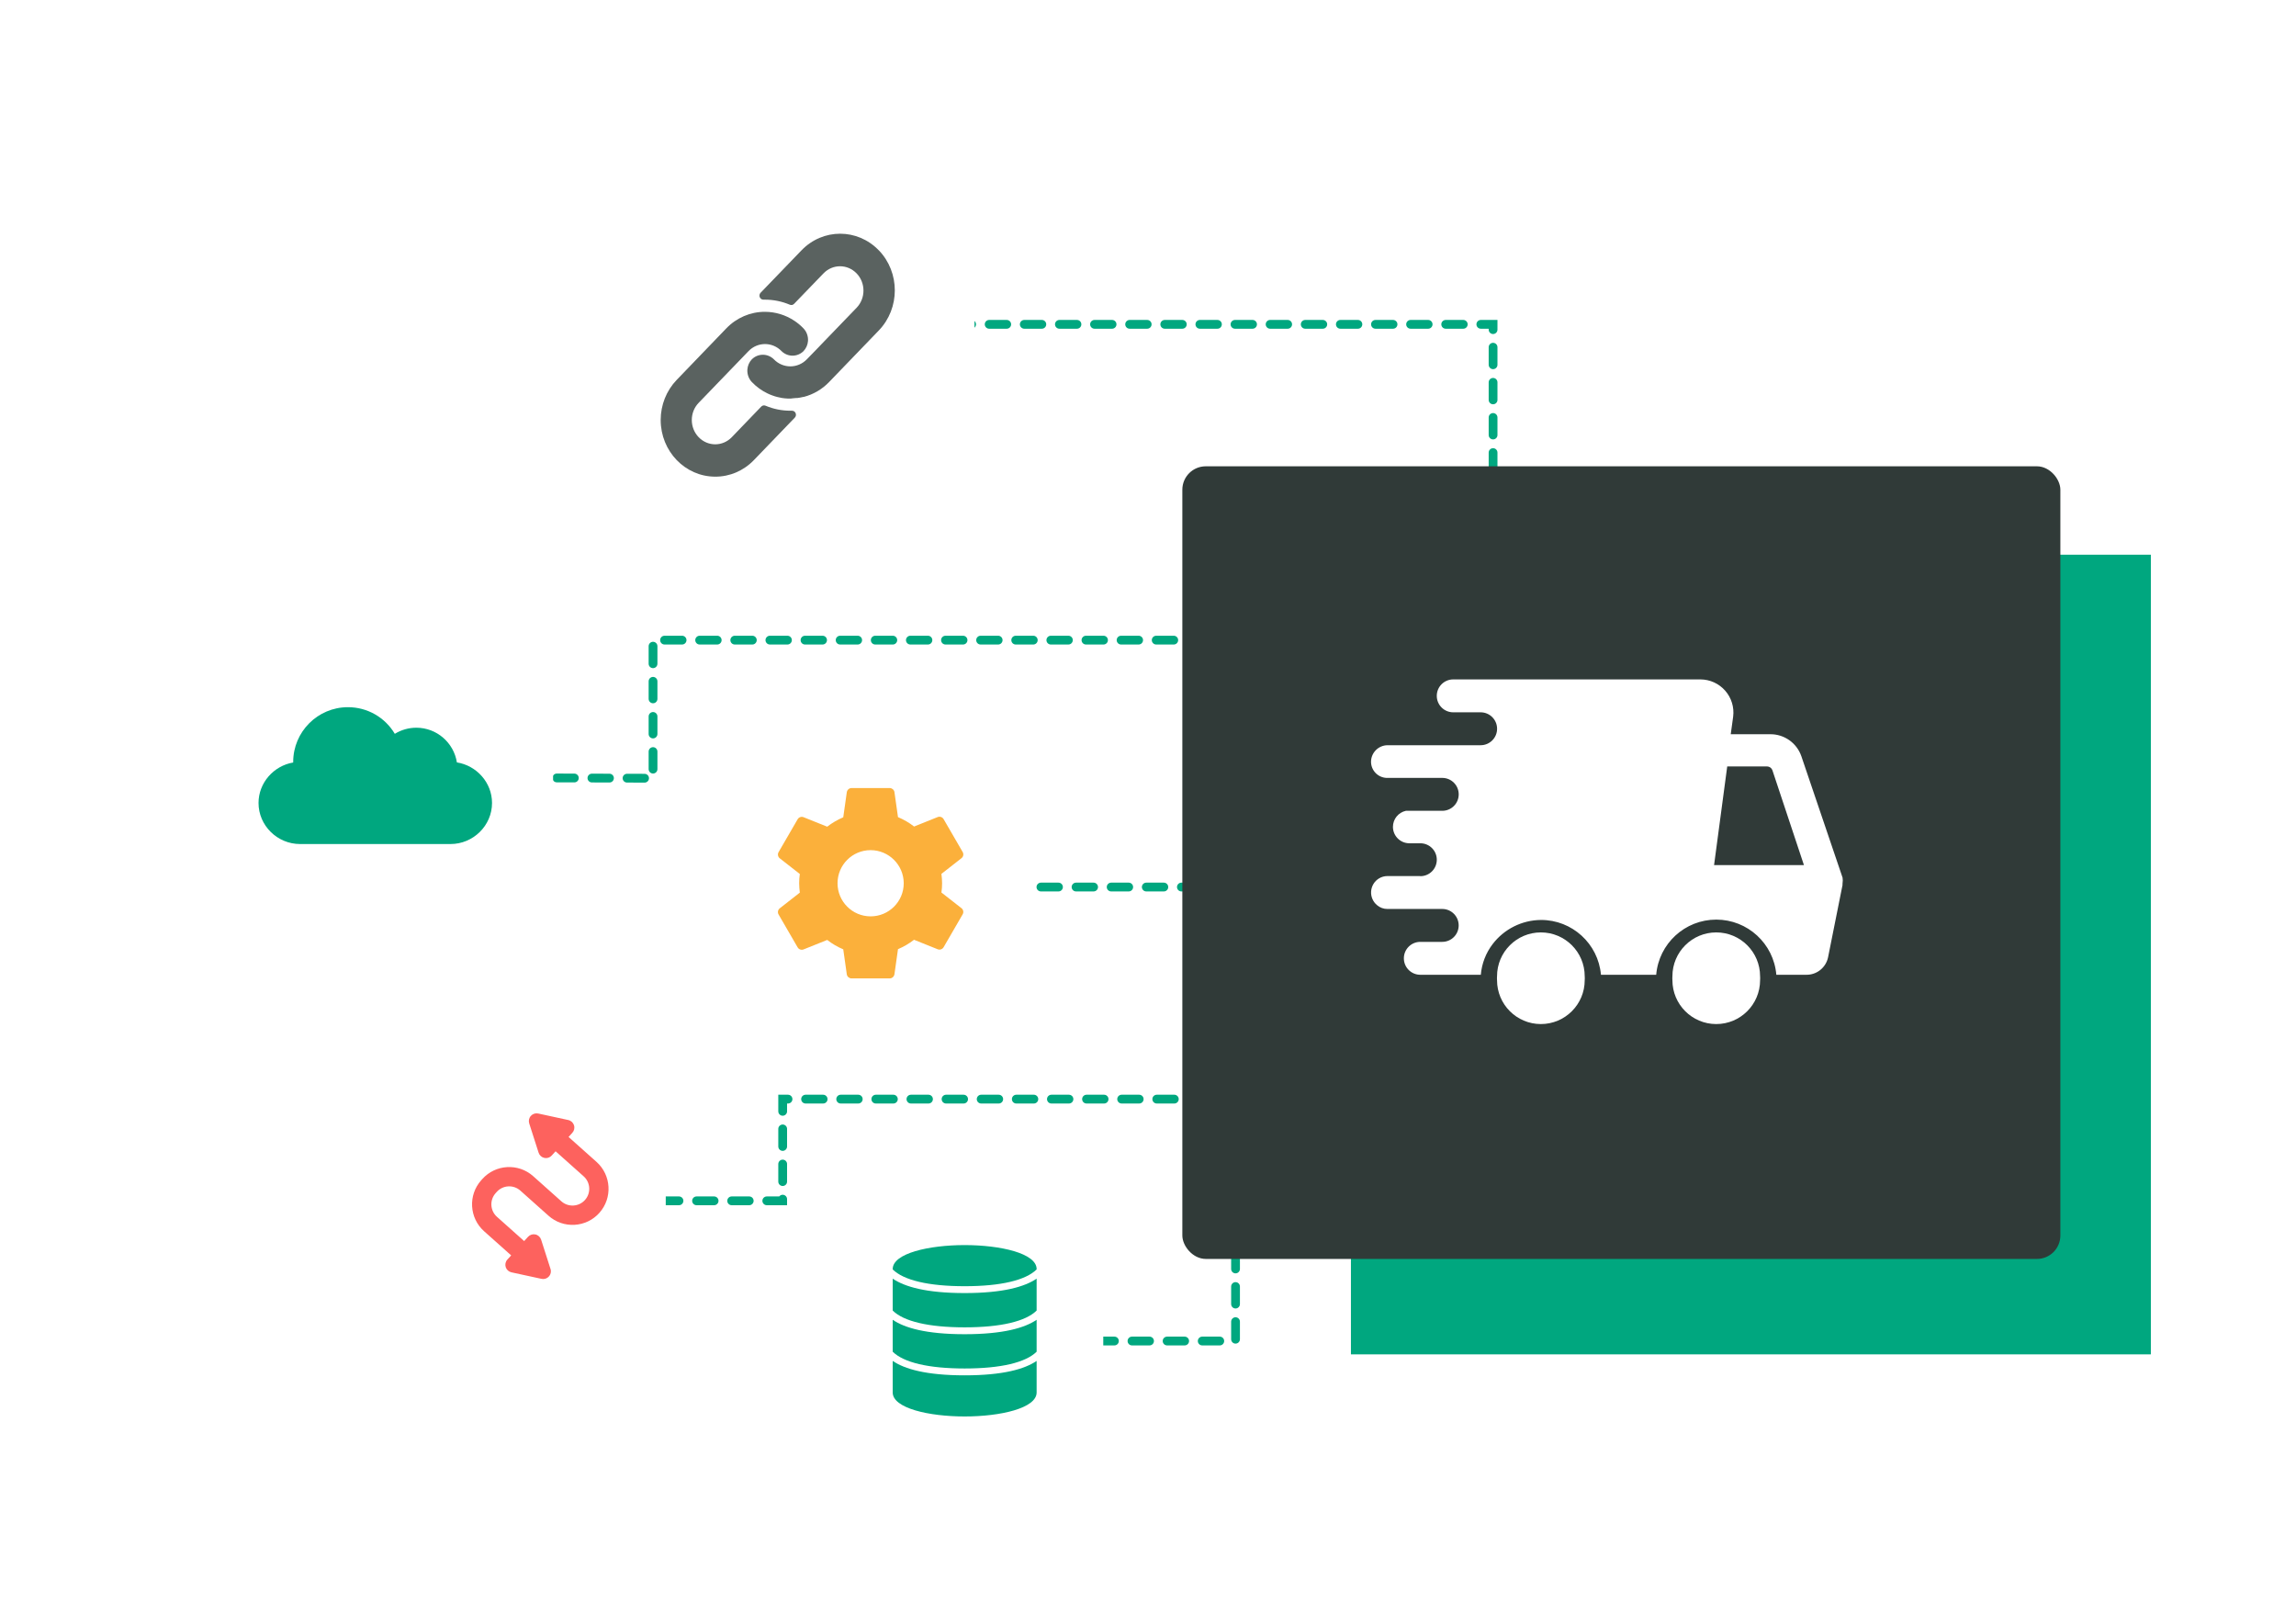 <?xml version="1.0" encoding="UTF-8"?><svg id="Ebene_1" xmlns="http://www.w3.org/2000/svg" xmlns:xlink="http://www.w3.org/1999/xlink" viewBox="0 0 1569.08 1095.46"><defs><style>.cls-1{filter:url(#drop-shadow-40);}.cls-1,.cls-2,.cls-3,.cls-4,.cls-5,.cls-6{fill:#fff;}.cls-7{filter:url(#drop-shadow-39);}.cls-8{stroke:#00a77f;stroke-dasharray:12;stroke-linecap:round;stroke-miterlimit:10;stroke-width:6px;}.cls-8,.cls-9{fill:none;}.cls-2{filter:url(#drop-shadow-43);}.cls-10{fill:#00a77f;}.cls-11{clip-path:url(#clippath-1);}.cls-12{fill:#303a38;}.cls-13{fill:#fbb03b;}.cls-14{clip-path:url(#clippath-3);}.cls-4{filter:url(#drop-shadow-41);}.cls-15{fill:#fd625e;}.cls-5{filter:url(#drop-shadow-44);}.cls-16{clip-path:url(#clippath-2);}.cls-17{clip-path:url(#clippath);}.cls-18{fill:#5a6260;}.cls-6{filter:url(#drop-shadow-42);}</style><filter id="drop-shadow-39" x="771.49" y="281.68" width="673" height="615" filterUnits="userSpaceOnUse"><feOffset dx="7" dy="7"/><feGaussianBlur result="blur" stdDeviation="12"/><feFlood flood-color="#000" flood-opacity=".5"/><feComposite in2="blur" operator="in"/><feComposite in="SourceGraphic"/></filter><filter id="drop-shadow-40" x="370.49" y="90.68" width="332" height="332" filterUnits="userSpaceOnUse"><feOffset dx="7" dy="7"/><feGaussianBlur result="blur-2" stdDeviation="12"/><feFlood flood-color="#000" flood-opacity=".5"/><feComposite in2="blur-2" operator="in"/><feComposite in="SourceGraphic"/></filter><filter id="drop-shadow-41" x="108.49" y="385.68" width="306" height="306" filterUnits="userSpaceOnUse"><feOffset dx="7" dy="7"/><feGaussianBlur result="blur-3" stdDeviation="12"/><feFlood flood-color="#000" flood-opacity=".5"/><feComposite in2="blur-3" operator="in"/><feComposite in="SourceGraphic"/></filter><filter id="drop-shadow-42" x="458.49" y="467.68" width="286" height="286" filterUnits="userSpaceOnUse"><feOffset dx="7" dy="7"/><feGaussianBlur result="blur-4" stdDeviation="12"/><feFlood flood-color="#000" flood-opacity=".5"/><feComposite in2="blur-4" operator="in"/><feComposite in="SourceGraphic"/></filter><filter id="drop-shadow-43" x="265.49" y="708.68" width="226" height="226" filterUnits="userSpaceOnUse"><feOffset dx="7" dy="7"/><feGaussianBlur result="blur-5" stdDeviation="12"/><feFlood flood-color="#000" flood-opacity=".5"/><feComposite in2="blur-5" operator="in"/><feComposite in="SourceGraphic"/></filter><filter id="drop-shadow-44" x="540.49" y="787.68" width="250" height="250" filterUnits="userSpaceOnUse"><feOffset dx="7" dy="7"/><feGaussianBlur result="blur-6" stdDeviation="12"/><feFlood flood-color="#000" flood-opacity=".5"/><feComposite in2="blur-6" operator="in"/><feComposite in="SourceGraphic"/></filter><clipPath id="clippath"><rect class="cls-9" x="936.93" y="463.73" width="323.02" height="235.95"/></clipPath><clipPath id="clippath-1"><rect class="cls-9" x="451.49" y="159.68" width="160" height="166"/></clipPath><clipPath id="clippath-2"><rect class="cls-9" x="322.59" y="760.68" width="93.63" height="113.54"/></clipPath><clipPath id="clippath-3"><rect class="cls-9" x="531.28" y="538.24" width="127.42" height="130.44"/></clipPath></defs><polyline class="cls-8" points="1020.36 345.22 1020.36 221.59 536.57 221.59"/><line class="cls-8" x1="843.36" y1="606.05" x2="668.12" y2="606.05"/><polyline class="cls-8" points="826.14 437.35 446.28 437.35 446.28 531.72 339.97 531.39"/><polyline class="cls-8" points="844.36 806.99 844.36 916.22 713.5 916.22"/><polyline class="cls-8" points="874.53 750.95 534.88 750.95 534.88 820.44 442.53 820.44"/><rect class="cls-10" x="923.22" y="378.99" width="546.67" height="546.35"/><g class="cls-7"><rect class="cls-12" x="801.01" y="311.59" width="600.04" height="541.55" rx="16" ry="16"/></g><rect class="cls-1" x="399.97" y="120.22" width="259" height="259" rx="15" ry="15"/><rect class="cls-4" x="137.97" y="415.22" width="233" height="233" rx="15" ry="15"/><rect class="cls-6" x="487.97" y="497.22" width="213" height="213" rx="15" ry="15"/><rect class="cls-2" x="294.97" y="738.22" width="153" height="153" rx="15" ry="15"/><rect class="cls-5" x="570.45" y="817.31" width="176.52" height="176.52" rx="15" ry="15"/><g class="cls-17"><path class="cls-3" d="M1202.84,669.71c.07-.9.07-1.8,0-2.7,0-16.55-13.42-29.96-29.96-29.96s-29.96,13.41-29.96,29.96c-.07.9-.07,1.8,0,2.7,0,16.55,13.42,29.96,29.96,29.96s29.96-13.42,29.96-29.96h0ZM1082.99,669.71c.07-.9.07-1.8,0-2.7,0-16.55-13.42-29.96-29.96-29.96s-29.96,13.41-29.96,29.96c-.07.9-.07,1.8,0,2.7,0,16.55,13.42,29.96,29.96,29.96s29.96-13.42,29.96-29.96h0ZM1082.99,669.71"/><path class="cls-3" d="M970.64,598.55h-22.47c-2.06,0-4.09.57-5.84,1.65-3.1,1.91-5.08,5.2-5.32,8.83-.24,3.63,1.3,7.15,4.12,9.45,1.96,1.67,4.46,2.58,7.04,2.55h37.45c6.21,0,11.24,5.03,11.24,11.24s-5.03,11.24-11.24,11.24h-14.98c-6.21,0-11.24,5.03-11.24,11.24s5.03,11.24,11.24,11.24h41.35c.64-7.62,3.45-14.9,8.09-20.97,7.86-10.29,20.02-16.36,32.96-16.48,21.34-.08,39.18,16.2,41.05,37.45h37.75c1.82-21.32,19.65-37.69,41.05-37.69s39.23,16.37,41.05,37.69h20.38c7.23.15,13.53-4.9,14.98-11.99l9.89-49.44c-.08-.34-.08-.7,0-1.05.21-1.29.21-2.61,0-3.9l-28.17-82.99c-3.15-9.04-11.7-15.06-21.27-14.98h-26.97l1.65-11.98c.82-6.42-1.16-12.89-5.43-17.76-4.26-4.87-10.42-7.68-16.89-7.71h-168.98c-6.21,0-11.24,5.03-11.24,11.24s5.03,11.24,11.24,11.24h18.73c6.21,0,11.24,5.03,11.24,11.24s-5.03,11.24-11.24,11.24h-63.67c-6.17.08-11.16,5.06-11.24,11.24,0,5.9,4.6,10.77,10.49,11.09h38.2c6.21,0,11.24,5.03,11.24,11.24s-5.03,11.24-11.24,11.24h-24.87c-5.15,1.12-8.82,5.67-8.84,10.94,0,6.21,5.03,11.24,11.24,11.24h7.49c6.21,0,11.24,5.03,11.24,11.24s-5.03,11.24-11.24,11.24h0ZM1180.37,523.65h27.27c1.61.03,3.04,1.03,3.6,2.55l21.57,64.87h-61.42l8.99-67.41ZM1180.37,523.65"/></g><path class="cls-10" d="M610.07,901.72v21.8c7.45,7.38,24.45,11.47,49.18,11.47s41.73-4.09,49.18-11.47v-21.8c-8.1,5.51-22.8,9.85-49.18,9.85s-41.08-4.34-49.18-9.85Z"/><path class="cls-10" d="M610.07,929.82v21.56c0,10.76,24.74,16.39,49.18,16.39s49.18-5.63,49.18-16.39v-21.56c-8.1,5.51-22.8,9.85-49.18,9.85s-41.08-4.34-49.18-9.85ZM659.25,850.68c-24.44,0-49.18,5.63-49.18,16.39v.24c7.45,7.38,24.45,11.47,49.18,11.47s41.73-4.09,49.18-11.47v-.24c0-10.76-24.74-16.39-49.18-16.39Z"/><path class="cls-10" d="M610.07,873.61v21.8c7.45,7.38,24.45,11.47,49.18,11.47s41.73-4.09,49.18-11.47v-21.8c-8.1,5.51-22.8,9.85-49.18,9.85s-41.08-4.34-49.18-9.85Z"/><g class="cls-11"><path class="cls-18" d="M549.11,224.38c-1.89-1.98-4-3.73-6.26-5.23-6.01-3.99-12.99-6.11-20.13-6.11-9.9-.02-19.4,4.06-26.39,11.34l-33.91,35.21c-6.98,7.25-10.9,17.08-10.91,27.33-.01,21.39,16.69,38.74,37.3,38.75,9.89.04,19.38-4.03,26.37-11.29l27.99-29.04c.77-.79,1-1.99.58-3.02-.42-1.04-1.39-1.71-2.48-1.71h-1.07c-5.85.02-11.65-1.14-17.06-3.43-1-.43-2.15-.19-2.91.61l-20.13,20.91c-6.25,6.49-16.39,6.49-22.64,0-6.25-6.48-6.25-17,0-23.48l34.05-35.3c6.24-6.47,16.36-6.47,22.61,0,4.21,4.11,10.77,4.11,14.98,0,1.81-1.88,2.91-4.38,3.09-7.03.19-3.17-.93-6.27-3.09-8.52h0ZM549.11,224.38"/><path class="cls-18" d="M600.55,171.02c-14.58-15.12-38.21-15.12-52.79,0l-27.97,28.99c-.77.8-.99,2-.56,3.04.43,1.04,1.42,1.71,2.51,1.69h.99c5.84-.01,11.63,1.16,17.04,3.46,1,.43,2.14.19,2.91-.61l20.08-20.8c6.25-6.49,16.39-6.49,22.64,0,6.25,6.48,6.25,17,0,23.48l-25.01,25.92-.21.25-8.75,9.02c-6.25,6.47-16.36,6.47-22.61,0-4.21-4.11-10.77-4.11-14.98,0-1.82,1.89-2.92,4.41-3.09,7.08-.19,3.17.93,6.27,3.09,8.52,3.09,3.22,6.7,5.84,10.67,7.74.56.28,1.12.5,1.68.75.56.25,1.15.44,1.71.66.56.22,1.13.41,1.71.58l1.57.44c1.07.28,2.13.5,3.23.69,1.32.2,2.64.33,3.97.39h2.03l1.6-.19c.59-.03,1.2-.17,1.89-.17h.91l1.84-.28.85-.17,1.55-.33h.29c6.55-1.71,12.53-5.22,17.3-10.18l33.94-35.21c14.58-15.13,14.58-39.65,0-54.77h0ZM600.55,171.02"/></g><g class="cls-16"><path class="cls-15" d="M409.65,828.63c-4.38,4.91-10.41,7.83-16.99,8.2-6.57.38-12.9-1.83-17.81-6.21l-19.25-17.17c-4.71-4.2-11.96-3.79-16.16.93l-.74.83c-4.2,4.71-3.79,11.96.93,16.16l18.58,16.57,2.65-2.92c1.27-1.39,3.18-2.01,5.03-1.61,1.84.4,3.33,1.75,3.91,3.55l6.31,19.68c.24.6.37,1.26.37,1.94,0,2.9-2.34,5.25-5.23,5.28h-.07c-.37,0-.75-.04-1.12-.12l-20.54-4.45c-1.84-.4-3.33-1.75-3.91-3.55-.57-1.79-.15-3.76,1.12-5.16l2.6-2.86-18.5-16.5c-10.14-9.05-11.04-24.66-1.99-34.8l.74-.83c9.04-10.14,24.65-11.04,34.8-1.99l19.25,17.17c4.71,4.2,11.96,3.79,16.16-.92,4.2-4.71,3.79-11.96-.93-16.16l-19.17-17.1-2.66,2.92c-1.01,1.12-2.44,1.73-3.91,1.73-.37,0-.75-.04-1.12-.12-1.84-.4-3.33-1.75-3.91-3.55l-6.42-20.01c-.57-1.79-.15-3.76,1.12-5.16,1.27-1.4,3.18-2.01,5.03-1.61l20.54,4.45c1.84.4,3.33,1.75,3.91,3.55.58,1.8.15,3.76-1.12,5.16l-2.59,2.86,19.09,17.02c10.14,9.05,11.04,24.66,1.99,34.8h0ZM409.65,828.63"/></g><path class="cls-10" d="M312.24,520.91c-2.1-13.41-13.72-23.71-27.72-23.71-5.26,0-10.32,1.46-14.71,4.17-6.68-11.22-18.69-18.2-32.04-18.2-20.62,0-37.4,16.78-37.4,37.4,0,.13,0,.26,0,.39-13.25,2.23-23.69,13.79-23.69,27.66,0,15.47,12.89,28.05,28.36,28.05h102.85c15.47,0,28.36-12.58,28.36-28.05,0-13.99-10.61-25.62-24.02-27.72h0ZM312.24,520.91"/><g class="cls-14"><path class="cls-13" d="M657.14,620.56l-13.77-10.77c.31-2.09.45-4.21.45-6.31-.03-2.15-.17-4.3-.45-6.42l13.77-10.77c1.24-1.02,1.56-2.8.73-4.19l-13.03-22.48c-.82-1.39-2.52-1.95-3.99-1.39l-16.17,6.48c-3.36-2.63-7.07-4.78-11-6.42l-2.43-17.19c-.31-1.56-1.67-2.66-3.25-2.69h-26.04c-1.61.03-2.97,1.19-3.25,2.8l-2.43,17.19c-3.93,1.67-7.61,3.82-10.97,6.42l-16.2-6.5c-1.5-.57-3.17.03-3.99,1.39l-13.03,22.48c-.82,1.38-.48,3.17.73,4.18l13.77,10.77c-.31,2.09-.45,4.21-.45,6.31.03,2.15.17,4.3.45,6.42l-13.77,10.77c-1.24,1.02-1.56,2.8-.73,4.18l13.03,22.48c.82,1.39,2.52,1.95,3.99,1.39l16.2-6.5c3.36,2.63,7.04,4.78,10.97,6.42l2.43,17.19c.31,1.56,1.67,2.66,3.25,2.69h26.04c1.61-.03,2.97-1.19,3.25-2.8l2.43-17.19c3.93-1.67,7.61-3.82,10.97-6.42l16.2,6.5c1.5.57,3.17-.03,3.99-1.39l13.03-22.48c.82-1.38.48-3.14-.73-4.16h0ZM594.99,626.08c-12.5,0-22.62-10.12-22.62-22.62s10.12-22.62,22.62-22.62c12.47.03,22.59,10.15,22.62,22.62,0,12.5-10.12,22.62-22.62,22.62h0ZM594.99,626.08"/></g></svg>